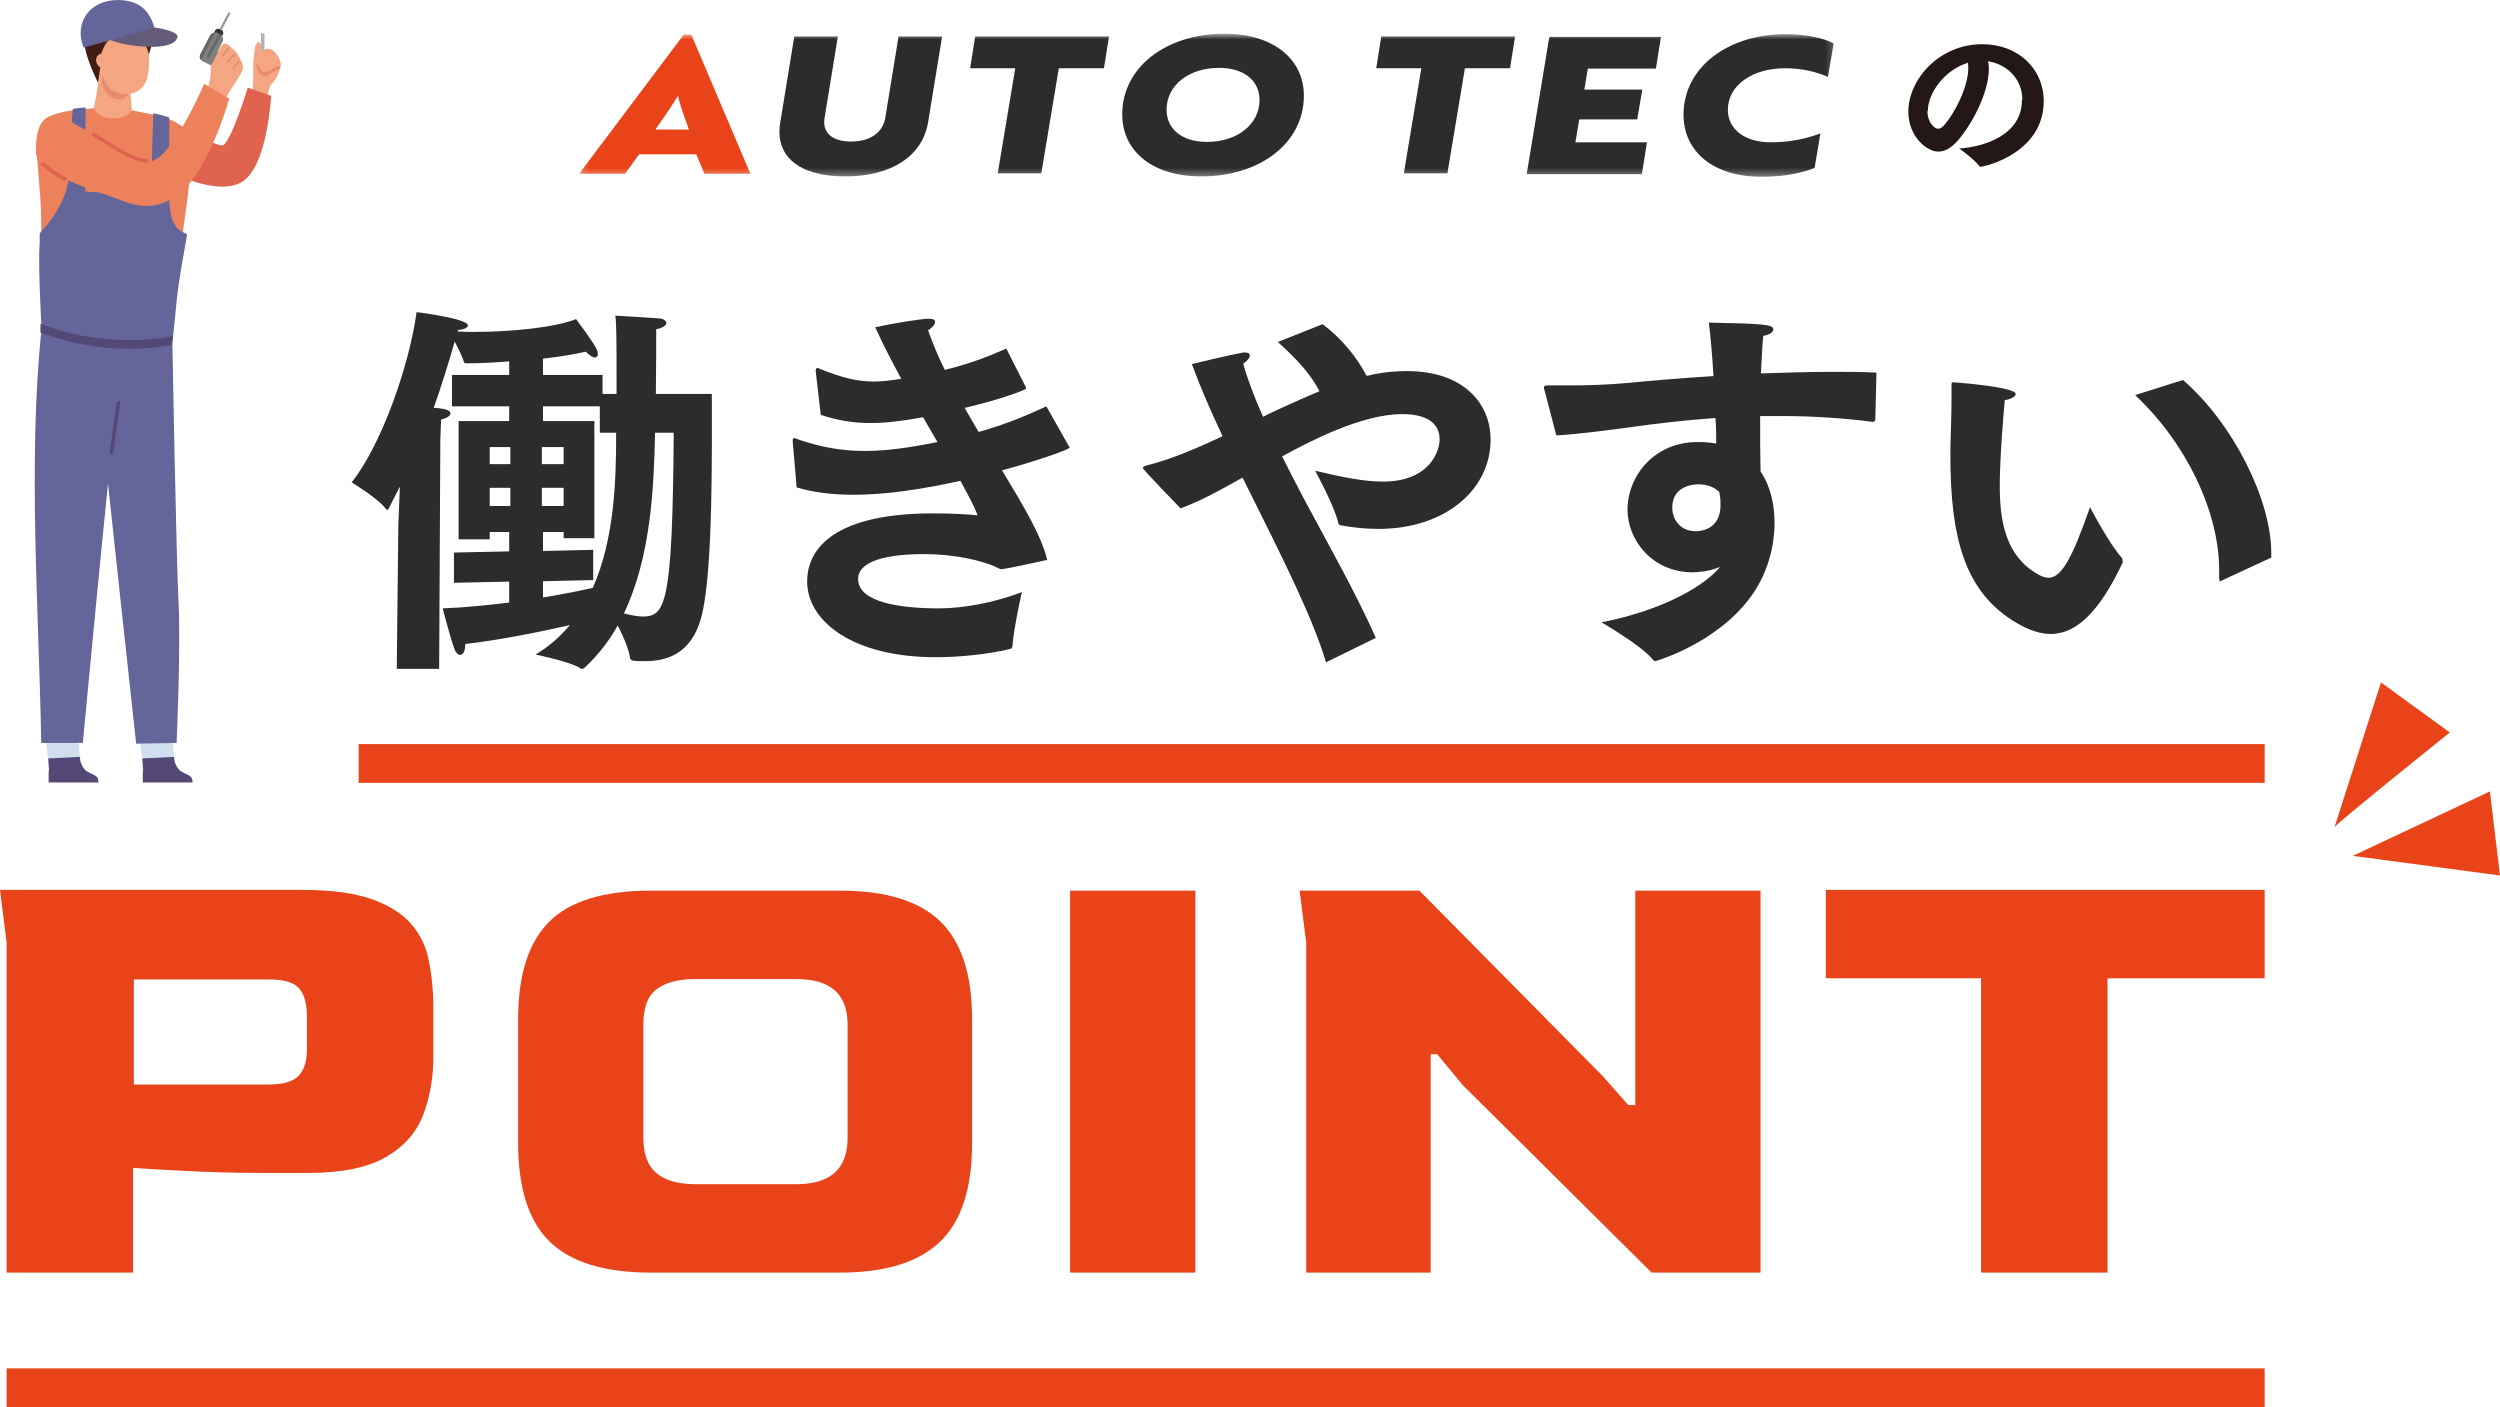 <svg width="350" height="197" viewBox="0 0 350 197" fill="none" xmlns="http://www.w3.org/2000/svg">
<g clip-path="url(#clip0_2310_272)">
<path d="M0.926 178.163V131.967L0 124.584H42.259C46.344 124.584 49.611 125.018 52.062 125.887C54.512 126.755 56.364 127.95 57.616 129.415C58.869 130.881 59.686 132.618 60.067 134.627C60.448 136.581 60.666 138.698 60.666 140.869V148.035C60.666 150.966 60.176 153.626 59.25 156.069C58.324 158.512 56.582 160.52 54.022 161.986C51.517 163.452 47.868 164.212 43.13 164.212H36.813C33.001 164.212 29.407 164.103 26.085 163.94C22.763 163.778 20.313 163.615 18.625 163.506V178.163H0.926ZM18.679 151.835H37.576C39.591 151.835 40.952 151.455 41.769 150.641C42.586 149.826 42.967 148.578 42.967 146.841V142.226C42.967 140.489 42.586 139.187 41.878 138.372C41.17 137.558 39.754 137.124 37.685 137.124H18.733V151.835H18.679Z" fill="#E94419"/>
<path d="M91.053 178.163C84.627 178.163 79.889 176.697 76.949 173.82C74.008 170.943 72.538 166.329 72.538 160.032V142.661C72.538 136.472 74.008 131.912 76.894 129.035C79.781 126.158 84.518 124.692 91.053 124.692H117.683C124.055 124.692 128.738 126.158 131.679 129.035C134.62 131.912 136.09 136.472 136.09 142.661V160.032C136.09 166.329 134.62 170.943 131.624 173.82C128.629 176.697 124 178.163 117.683 178.163H91.053ZM97.371 165.786H111.529C116.267 165.786 118.663 163.615 118.663 159.326V143.421C118.663 139.187 116.267 137.069 111.529 137.069H97.371C94.92 137.069 93.123 137.558 91.87 138.535C90.618 139.512 90.073 141.141 90.073 143.421V159.326C90.073 161.552 90.672 163.18 91.87 164.212C93.068 165.243 94.92 165.786 97.371 165.786Z" fill="#E94419"/>
<path d="M149.813 178.163V124.692H167.349V178.163H149.813Z" fill="#E94419"/>
<path d="M182.869 178.163V131.967L181.943 124.692H198.716L224.42 150.695L227.96 154.712H228.94V124.692H246.476V178.163H231.228L204.761 151.889L201.221 147.601H200.296V178.163H182.76H182.869Z" fill="#E94419"/>
<path d="M277.353 178.163V136.961H255.625V124.584H317.053V136.961H295.052V178.163H277.353Z" fill="#E94419"/>
<path d="M55.765 73.556L55.983 68.128C55.438 69.159 54.948 70.19 54.458 71.113C54.349 71.33 54.294 71.385 54.24 71.385C54.185 71.385 54.077 71.33 53.968 71.168C52.824 69.702 49.23 67.53 49.23 67.53C53.423 62.265 57.29 51.191 58.324 43.699C58.488 43.699 65.513 44.622 65.513 45.545C65.513 45.871 64.968 46.142 64.097 46.196V46.414C64.75 46.468 65.567 46.468 66.384 46.468C71.394 46.468 77.657 45.871 80.652 44.676C80.815 44.948 82.939 47.662 83.538 48.911C83.647 49.182 83.702 49.399 83.702 49.562C83.702 49.834 83.538 50.051 83.266 50.051C82.994 50.051 82.558 49.779 82.013 49.236C80.38 49.616 78.31 49.942 76.023 50.214V52.493H84.355V55.154H86.316V52.059C86.316 48.856 86.316 45.491 86.152 44.188C86.152 44.188 90.672 44.459 92.143 44.568C92.905 44.568 93.286 44.948 93.286 45.219C93.286 45.545 92.796 45.925 91.87 46.088C91.87 48.096 91.87 52.114 91.816 55.154H99.658C99.658 63.188 99.821 79.093 98.351 85.716C97.262 90.71 94.321 92.556 90.4 92.556C88.494 92.556 88.222 92.556 88.167 91.904C88.004 90.819 87.241 89.027 86.479 87.562C85.281 89.733 83.756 91.687 81.904 93.424C81.796 93.533 81.632 93.641 81.523 93.641C81.414 93.641 81.305 93.641 81.197 93.533C79.944 92.664 74.988 91.633 74.988 91.633C76.894 90.493 78.474 89.082 79.781 87.507C75.805 88.43 70.142 89.57 65.132 90.167V90.276C65.132 91.199 64.805 91.687 64.424 91.687C64.151 91.687 63.825 91.416 63.607 90.819C63.008 89.19 61.973 85.173 61.973 85.173C64.914 85.064 68.181 84.739 71.285 84.359V81.427L63.552 81.59V77.356L71.285 77.193V74.479H68.562V75.51H64.206V58.953H71.285V56.891H63.28V52.493H71.285V50.593C69.216 50.756 67.255 50.865 65.458 50.865C65.077 50.865 64.968 50.865 64.914 50.593C64.75 49.942 64.151 48.802 63.661 47.825C62.899 50.485 61.864 53.851 60.72 57.108C61.319 57.108 61.81 57.216 61.864 57.216C62.681 57.325 63.062 57.596 63.062 57.868C63.062 58.193 62.627 58.519 61.755 58.736C61.701 59.768 61.646 61.505 61.646 61.505L61.483 93.641H55.547L55.765 73.556ZM71.449 64.979V62.59H68.562V64.979H71.449ZM71.449 70.842V68.29H68.562V70.842H71.449ZM78.909 64.979V62.59H75.86V64.979H78.909ZM78.909 70.842V68.29H75.86V70.842H78.909ZM76.023 83.653C79.236 83.11 81.85 82.567 82.994 82.296C86.098 75.293 86.261 66.879 86.261 60.582H83.974V56.891H76.023V58.953H83.212V75.347H78.909V74.479H76.023V77.139L83.048 76.976V81.21L76.023 81.373V83.653ZM91.707 60.582C91.543 67.802 91.217 77.79 87.35 85.879C88.276 86.096 89.147 86.313 89.964 86.313C93.177 86.313 94.157 84.63 94.321 60.582H91.707Z" fill="#2C2C2C"/>
<path d="M110.985 61.885V61.613C110.985 61.613 110.985 61.342 111.148 61.342C111.257 61.342 111.421 61.342 111.693 61.505C114.851 62.59 117.792 63.133 121.06 63.133C124 63.133 127.268 62.699 131.243 61.885C130.59 60.745 129.936 59.605 129.228 58.411C126.288 58.953 124 59.225 121.877 59.225C119.535 59.225 117.411 58.899 114.906 58.085L114.198 51.951C114.198 51.951 114.198 51.516 114.416 51.516C114.47 51.516 114.579 51.516 114.743 51.625C117.847 52.873 119.971 53.416 122.367 53.416C123.51 53.416 124.763 53.254 126.179 53.036C124.817 50.539 123.565 48.096 122.53 45.816C124.654 45.328 128.956 44.622 130.045 44.622C130.644 44.622 130.917 44.785 130.917 45.056C130.917 45.382 130.59 45.816 129.936 46.251C130.59 48.096 131.352 49.942 132.278 51.788C135.927 50.865 138.159 49.996 140.882 48.802L143.605 54.176C143.605 54.176 143.66 54.339 143.66 54.394C143.66 54.556 140.338 55.859 135.055 57.108C135.709 58.248 136.362 59.388 137.016 60.473C141.046 59.333 143.769 58.139 146.491 56.891L149.65 62.482C149.65 62.482 149.759 62.59 149.759 62.645C149.759 62.971 143.986 64.871 140.283 65.848C143.278 70.787 145.892 75.185 146.6 78.387C146.6 78.387 141.209 79.582 140.556 79.636C140.392 79.636 140.283 79.69 140.174 79.69C140.065 79.69 140.011 79.636 139.848 79.582C137.669 78.442 133.476 77.573 129.392 77.573C121.114 77.573 120.134 79.853 120.134 81.047C120.134 84.413 126.288 85.173 131.461 85.173C134.729 85.173 139.14 84.413 143.061 82.893C143.061 82.893 141.917 87.942 141.754 90.384C141.699 90.764 141.645 90.819 141.318 90.873C138.214 91.633 134.075 92.013 131.025 92.013C119.535 92.013 113 87.073 113 81.373C113 77.79 115.451 71.873 130.644 71.873C132.986 71.873 135.328 71.982 136.852 72.145C136.526 71.113 135.6 69.43 134.456 67.313C128.847 68.562 123.837 69.267 119.48 69.267C116.54 69.267 113.871 68.942 111.53 68.236L110.985 61.885Z" fill="#2C2C2C"/>
<path d="M185.647 92.719C183.741 86.476 180.146 79.256 173.993 66.933H173.829C170.671 68.725 167.839 70.245 165.279 71.168C165.225 71.113 159.997 65.739 159.997 65.522C159.997 65.359 160.16 65.25 160.596 65.142C163.918 64.328 167.567 62.753 171.161 61.071C169.527 57.596 168.057 54.231 166.859 50.974C166.859 50.974 172.195 49.671 173.829 49.399C173.993 49.345 174.156 49.345 174.265 49.345C174.755 49.345 174.973 49.508 174.973 49.779C174.973 50.105 174.592 50.539 174.047 50.919C174.701 53.254 175.681 55.751 176.824 58.356C177.478 57.976 181.726 56.022 184.721 54.773C183.741 52.819 182.052 50.702 178.894 47.879L185.156 45.382C187.661 47.228 189.949 49.942 191.31 52.602C191.691 52.602 192.018 52.439 192.399 52.385C194.088 52.059 195.612 51.951 196.974 51.951C204.761 51.951 208.682 56.348 208.682 61.559C208.682 68.562 202.311 74.045 192.998 74.045C191.256 74.045 189.513 73.882 187.77 73.556C187.498 73.556 187.389 73.393 187.335 73.122C186.79 70.787 184.122 65.902 184.122 65.902C187.934 66.825 191.038 67.422 193.597 67.422C200.187 67.422 201.548 63.133 201.548 61.505C201.548 60.202 200.895 57.976 196.32 57.976C190.548 57.976 183.196 61.885 179.493 63.893C180.528 65.956 181.562 67.965 182.597 69.919C186.082 76.433 189.785 82.947 192.617 89.299L185.647 92.719Z" fill="#2C2C2C"/>
<path d="M216.197 54.611C216.197 54.611 216.143 54.394 216.143 54.285C216.143 54.068 216.252 53.959 216.742 53.959C217.722 53.959 218.811 53.959 219.9 53.959C222.405 53.959 225.128 53.851 227.633 53.633C231.01 53.308 235.257 52.928 239.886 52.656C239.723 49.888 239.505 47.228 239.233 45.165C246.803 45.328 248.273 45.382 248.273 46.142C248.273 46.468 247.728 46.902 246.857 47.011C246.694 48.585 246.639 50.376 246.53 52.276C249.852 52.168 253.283 52.059 256.605 52.059C258.674 52.059 260.744 52.059 262.704 52.168L262.541 58.791C262.541 58.791 262.486 59.062 262.214 59.062C257.966 58.519 253.719 58.248 249.634 58.248C248.545 58.248 247.456 58.248 246.421 58.248C246.421 61.071 246.421 63.785 246.476 66.01C247.892 68.073 248.436 70.679 248.436 73.23C248.436 74.045 248.436 78.93 245.223 83.382C240.431 90.113 231.772 92.556 231.772 92.556C231.609 92.556 231.445 92.447 231.337 92.284C229.757 90.33 224.203 87.127 224.203 87.127C233.079 85.39 238.797 81.862 240.812 79.365C239.287 80.016 237.599 80.124 237 80.124C231.173 80.124 227.851 75.456 227.851 71.385C227.851 66.608 231.609 61.885 237.654 61.885C238.579 61.885 239.451 61.939 240.268 62.102C240.268 60.962 240.268 59.768 240.159 58.519C235.639 58.845 231.554 59.333 228.178 59.822C225.237 60.202 221.371 60.745 217.885 60.962L216.197 54.502V54.611ZM237.708 67.802C237.218 67.802 234.114 67.965 234.114 71.059C234.114 72.742 235.258 74.37 237.381 74.37C238.525 74.37 240.703 73.882 240.867 71.005V70.462C240.867 69.919 240.812 69.43 240.703 68.888C239.995 68.182 239.015 67.802 237.708 67.802Z" fill="#2C2C2C"/>
<path d="M297.067 78.225C297.067 78.225 297.176 78.387 297.176 78.55C297.176 78.55 297.176 78.713 297.176 78.767C293.909 85.662 290.696 88.756 287.101 88.756C285.631 88.756 284.052 88.213 282.364 87.236C275.012 82.947 273.051 75.239 273.051 63.676C273.051 61.45 273.215 58.411 273.215 55.913C273.215 55.208 273.215 54.556 273.215 53.959C273.215 53.633 273.215 53.525 273.432 53.525C273.814 53.525 282.2 54.176 282.2 55.154C282.2 55.479 281.656 55.859 280.675 56.022C280.512 57.596 279.967 64.056 279.967 68.019C279.967 72.959 280.784 77.845 285.304 80.396C285.849 80.722 286.339 80.885 286.775 80.885C288.572 80.885 290.042 78.333 292.602 71.005C292.602 71.005 295.433 76.433 297.176 78.225H297.067ZM311.117 81.264C311.117 81.264 310.954 81.373 310.845 81.373C310.736 81.373 310.682 81.21 310.682 80.885C310.682 80.504 310.682 80.179 310.682 79.799C310.682 71.765 306.162 62.102 298.919 55.316L305.617 53.199C312.642 59.279 317.979 69.973 317.979 77.41V78.062L311.063 81.264H311.117Z" fill="#2C2C2C"/>
<path d="M283.126 13.951C283.126 11.128 281.057 9.011 278.334 8.577C278.388 8.903 278.443 9.228 278.443 9.608C278.443 12.974 276.046 17.534 273.923 19.868C273.051 20.791 272.234 21.225 271.363 21.225C269.729 21.225 267.17 19.108 267.17 15.634C267.17 11.128 271.472 6.188 277.517 6.188C282.527 6.188 286.121 9.608 286.121 14.168C286.121 21.388 277.952 23.343 277.244 23.343C277.19 23.343 277.136 23.343 277.081 23.234C276.482 22.365 274.304 20.791 274.304 20.791C278.061 20.52 283.071 18.783 283.071 14.005L283.126 13.951ZM269.838 15.525C269.838 17.208 270.873 18.023 271.309 18.023C271.581 18.023 271.799 17.914 272.071 17.643C273.705 15.851 275.556 12.105 275.556 9.554C275.556 9.283 275.556 9.011 275.502 8.794C272.289 9.771 269.893 12.974 269.893 15.58L269.838 15.525Z" fill="#231815"/>
<mask id="mask0_2310_272" style="mask-type:luminance" maskUnits="userSpaceOnUse" x="81" y="4" width="176" height="21">
<path d="M256.823 4.723H81.142V24.7H256.823V4.723Z" fill="white"/>
</mask>
<g mask="url(#mask0_2310_272)">
<path d="M95.791 4.831H96.772L105.049 24.32H98.623L97.479 21.605H89.474L87.514 24.32H81.088L95.737 4.831H95.791ZM96.445 18.131C95.955 16.666 95.301 15.146 94.92 13.408C93.885 15.146 92.742 16.666 91.761 18.131H96.445Z" fill="#E94419"/>
<path d="M129.936 17.1C129.174 21.823 124.817 24.7 118.337 24.7C111.856 24.7 108.425 21.877 109.242 17.1L111.203 5.103H117.302L115.451 16.448C115.069 18.565 116.485 19.814 119.154 19.814C121.822 19.814 123.619 18.565 123.946 16.448L125.797 5.103H131.897L129.936 17.1Z" fill="#2C2C2C"/>
<path d="M148.234 9.554L145.784 24.265H139.684L142.135 9.554H135.818L136.526 5.103H155.259L154.551 9.554H148.234Z" fill="#2C2C2C"/>
<path d="M171.433 4.723C178.24 4.723 182.542 8.251 182.542 13.408C182.542 20.031 176.389 24.7 168.166 24.7C161.358 24.7 157.111 21.171 157.111 16.014C157.111 9.391 163.264 4.723 171.433 4.723ZM168.983 19.868C173.176 19.868 176.334 17.425 176.334 14.005C176.334 11.291 174.156 9.5 170.671 9.5C166.423 9.5 163.319 11.943 163.319 15.363C163.319 18.077 165.497 19.868 168.983 19.868Z" fill="#2C2C2C"/>
<path d="M205.088 9.554L202.637 24.265H196.538L198.989 9.554H192.672L193.38 5.103H212.113L211.405 9.554H205.088Z" fill="#2C2C2C"/>
<path d="M213.747 24.32L216.905 5.157H232.535L231.827 9.608H222.297L221.806 12.54H229.921L229.213 16.72H221.098L220.554 19.922H230.574L229.866 24.374H213.747V24.32Z" fill="#2C2C2C"/>
<path d="M256.006 10.803C254.263 10.043 252.303 9.554 249.907 9.554C245.332 9.554 241.901 11.943 241.901 15.363C241.901 18.077 244.243 19.922 247.892 19.922C250.56 19.922 252.847 19.434 254.862 18.674L254.046 23.505C252.303 24.211 249.852 24.754 246.585 24.754C239.886 24.754 235.693 21.225 235.693 16.068C235.693 9.446 241.847 4.777 250.07 4.777C252.521 4.777 255.244 5.266 256.714 6.08L255.897 10.857L256.006 10.803Z" fill="#2C2C2C"/>
</g>
<path d="M317.053 104.173H50.21V109.601H317.053V104.173Z" fill="#E94419"/>
<path d="M317.053 191.572H0.926V197H317.053V191.572Z" fill="#E94419"/>
<path d="M329.306 119.807L350 122.575L348.584 110.796L329.306 119.861V119.807Z" fill="#E94419"/>
<path d="M326.855 115.79C326.855 115.464 342.975 102.544 342.975 102.544L333.336 95.541L326.855 115.735V115.79Z" fill="#E94419"/>
<path fill-rule="evenodd" clip-rule="evenodd" d="M19.605 103.413C19.714 105.421 20.041 106.507 20.095 108.19L24.397 106.67C24.397 106.67 24.397 106.616 24.397 106.561C24.234 104.77 24.179 103.467 24.179 103.467C22.654 103.521 21.184 103.358 19.605 103.467V103.413Z" fill="#D0DFEE"/>
<path fill-rule="evenodd" clip-rule="evenodd" d="M6.426 103.413C6.535 105.421 6.862 106.507 6.916 108.19L11.218 106.67C11.218 106.67 11.218 106.616 11.218 106.561C11.055 104.77 11.001 103.467 11.001 103.467C9.476 103.521 8.005 103.358 6.426 103.467V103.413Z" fill="#D0DFEE"/>
<path fill-rule="evenodd" clip-rule="evenodd" d="M19.986 107.973V109.547H26.957C26.957 108.353 26.14 108.624 25.105 107.81C24.724 107.376 24.452 106.833 24.397 106.344C24.397 106.236 24.397 106.073 24.343 105.964L19.932 106.181L20.041 107.918L19.986 107.973Z" fill="#544876"/>
<path fill-rule="evenodd" clip-rule="evenodd" d="M6.807 107.973V109.547H13.778C13.778 108.353 12.961 108.624 11.926 107.81C11.545 107.376 11.273 106.833 11.218 106.344C11.218 106.236 11.218 106.073 11.164 105.964L6.753 106.181L6.862 107.918L6.807 107.973Z" fill="#544876"/>
<path fill-rule="evenodd" clip-rule="evenodd" d="M24.125 47.716C24.125 47.716 24.669 77.899 24.996 84.359C25.323 90.819 24.724 104.01 24.724 104.01L19.06 104.118C19.06 104.118 14.595 63.242 14.377 60.419C14.213 57.651 14.268 48.205 14.268 48.205L24.07 47.716H24.125Z" fill="#64659A"/>
<path fill-rule="evenodd" clip-rule="evenodd" d="M17.699 47.065C17.699 47.065 16.664 56.294 16.065 59.496C15.466 62.699 11.6 104.01 11.6 104.01H5.773C5.446 85.282 3.867 64.49 5.827 45.925C9.802 46.305 13.723 46.685 17.699 47.065Z" fill="#64659A"/>
<path fill-rule="evenodd" clip-rule="evenodd" d="M31.095 4.234L30.66 4.017C30.66 4.017 30.279 4.017 30.17 4.18L29.952 4.614L31.041 5.157L31.259 4.723C31.259 4.723 31.259 4.343 31.095 4.234Z" fill="#333333"/>
<path fill-rule="evenodd" clip-rule="evenodd" d="M32.13 1.737H31.967L30.769 4.017L31.041 4.18L32.239 1.9C32.239 1.9 32.239 1.737 32.185 1.737H32.13Z" fill="#989898"/>
<path fill-rule="evenodd" clip-rule="evenodd" d="M29.407 4.994L28.046 7.6C27.882 7.98 28.046 8.414 28.372 8.577L28.917 8.848L29.462 9.12L32.348 10.585C34.036 11.454 34.254 8.631 33.492 8.36L30.496 7.166L31.15 5.863C31.368 5.483 31.15 4.994 30.823 4.777L30.496 4.614C30.115 4.397 29.625 4.614 29.407 4.94V4.994Z" fill="#7F8080"/>
<path fill-rule="evenodd" clip-rule="evenodd" d="M30.986 4.94C30.986 4.94 30.878 4.831 30.823 4.831L30.605 4.723L28.972 7.817C28.972 7.817 28.972 8.034 29.081 8.088C29.189 8.143 29.298 8.088 29.353 7.98L30.986 4.886V4.94Z" fill="#666767"/>
<path fill-rule="evenodd" clip-rule="evenodd" d="M29.407 4.994L28.046 7.6C27.882 7.871 27.937 8.197 28.155 8.414L30.17 4.56C29.843 4.56 29.571 4.723 29.407 4.994Z" fill="#666767"/>
<path fill-rule="evenodd" clip-rule="evenodd" d="M29.08 12.703C29.08 12.703 29.516 10.585 29.516 10.043C29.516 9.5 29.516 9.228 29.516 9.228C29.516 9.228 30.551 7.274 30.714 6.894C31.368 5.591 31.858 6.188 32.294 6.568C32.402 6.677 32.947 7.111 33.056 7.274C33.219 7.546 33.546 7.98 33.709 8.468C33.818 8.848 34.254 9.12 33.818 10.043C33.383 11.02 32.402 12.323 32.13 12.866C31.858 13.408 31.095 14.494 31.095 14.494L29.08 12.703Z" fill="#F4A581"/>
<path fill-rule="evenodd" clip-rule="evenodd" d="M32.076 6.948C32.076 6.948 32.13 6.786 32.076 6.731C32.021 6.677 31.912 6.677 31.858 6.731C31.695 6.894 31.531 7.057 31.422 7.22C31.313 7.383 31.15 7.546 31.041 7.763C31.041 7.817 31.041 7.926 31.096 7.98C31.15 7.98 31.259 7.98 31.313 7.926C31.422 7.708 31.531 7.546 31.695 7.383C31.803 7.22 31.967 7.057 32.13 6.894L32.076 6.948Z" fill="#E68D6D"/>
<path fill-rule="evenodd" clip-rule="evenodd" d="M32.892 7.871C32.892 7.871 33.001 7.708 32.947 7.654C32.947 7.6 32.784 7.546 32.729 7.6C32.566 7.708 32.402 7.817 32.239 7.98C32.076 8.197 31.858 8.414 31.749 8.577C31.749 8.631 31.749 8.74 31.749 8.794C31.803 8.794 31.912 8.794 31.967 8.794C32.076 8.631 32.239 8.414 32.402 8.251C32.566 8.088 32.675 7.98 32.784 7.926L32.892 7.871Z" fill="#E68D6D"/>
<path fill-rule="evenodd" clip-rule="evenodd" d="M33.546 8.74C33.546 8.74 33.546 8.577 33.546 8.523C33.492 8.468 33.383 8.523 33.328 8.523C33.11 8.794 32.892 9.066 32.675 9.337L32.566 9.5C32.566 9.5 32.566 9.663 32.566 9.717C32.62 9.771 32.729 9.717 32.784 9.717L32.892 9.554C33.11 9.283 33.274 9.011 33.492 8.74H33.546Z" fill="#E68D6D"/>
<path d="M37.031 4.668H36.541V8.306H37.031V4.668Z" fill="#B2B2B2"/>
<path fill-rule="evenodd" clip-rule="evenodd" d="M37.249 14.386C37.249 14.386 37.576 12.16 38.012 11.78C38.447 11.4 39.482 9.826 39.21 8.686C38.883 7.546 38.12 6.786 37.467 6.84C36.813 6.84 36.487 7.437 36.487 7.437C36.487 7.437 36.705 5.917 36.269 5.917C35.833 5.917 35.67 6.568 35.615 7.328C35.507 8.088 35.398 8.848 35.452 9.717C35.507 10.586 35.343 13.354 35.343 13.354L37.195 14.44L37.249 14.386Z" fill="#F4A581"/>
<path fill-rule="evenodd" clip-rule="evenodd" d="M39.21 9.608C39.264 9.283 39.264 8.957 39.21 8.686C39.101 8.36 38.992 8.034 38.828 7.763C38.284 7.546 37.685 7.383 37.63 7.383C37.521 7.383 36.541 7.926 36.541 7.926C36.541 7.926 35.997 8.794 35.942 9.174C35.942 9.554 36.214 10.368 36.705 10.586C37.195 10.803 37.521 10.64 37.957 10.26C38.175 10.043 38.719 9.771 39.264 9.608H39.21Z" fill="#E68D6D"/>
<path fill-rule="evenodd" clip-rule="evenodd" d="M39.264 9.283C39.264 9.283 39.264 8.903 39.264 8.74C38.937 7.6 38.175 6.84 37.522 6.894C37.195 6.894 36.977 7.057 36.814 7.22C36.487 7.546 36.269 7.871 36.051 8.36C35.888 8.686 36.051 8.957 36.323 9.337C36.487 9.554 36.596 9.934 36.868 10.043C37.467 10.206 38.175 9.608 38.502 9.391C38.883 9.174 39.101 9.283 39.319 9.391L39.264 9.283Z" fill="#F4A581"/>
<path fill-rule="evenodd" clip-rule="evenodd" d="M24.506 17.1C24.506 17.1 29.952 20.411 31.096 20.357C32.239 20.302 34.69 12.268 34.69 12.268L37.957 13.408C37.957 13.408 37.467 23.56 33.709 25.568C29.897 27.577 22.818 23.56 22.818 23.56L24.506 17.045V17.1Z" fill="#DF634F"/>
<path fill-rule="evenodd" clip-rule="evenodd" d="M19.387 15.634C21.348 16.068 24.887 16.394 25.813 18.457C27.229 21.66 26.358 27.197 25.704 31.702C25.595 32.462 25.432 34.091 25.268 35.991L5.664 35.828C5.827 32.408 5.827 29.368 5.5 25.948C5.391 24.645 5.282 22.8 5.174 21.823C5.01 19.434 5.282 17.643 6.099 16.937C7.243 15.634 10.402 15.363 13.288 15.146C16.501 14.928 19.442 15.634 19.442 15.634H19.387Z" fill="#EC815C"/>
<path fill-rule="evenodd" clip-rule="evenodd" d="M21.456 15.851C22.219 16.014 22.981 16.177 23.689 16.448V27.36C23.689 32.191 25.377 32.354 26.194 32.788C25.922 34.742 25.051 38.542 24.615 43.265C24.397 45.328 24.179 48.151 24.07 48.205C23.253 48.639 24.07 48.748 19.605 49.236C14.758 49.725 9.748 49.019 5.827 46.468C5.664 42.831 5.337 36.859 5.555 34.037C5.555 33.657 5.555 33.222 5.555 32.679C11.001 26.654 9.53 23.505 10.184 15.254C10.728 15.146 11.382 15.091 11.981 15.037C11.981 18.945 11.981 22.908 11.926 26.817C14.976 27.034 18.08 27.251 21.13 27.468C21.238 23.614 21.348 19.597 21.456 15.797V15.851Z" fill="#64659A"/>
<path fill-rule="evenodd" clip-rule="evenodd" d="M32.13 13.843L28.59 11.726C28.59 11.726 23.744 23.125 20.64 22.582C17.535 22.04 9.748 16.34 7.733 16.231C5.718 16.068 4.901 18.565 5.065 21.497C5.228 24.428 13.832 26.817 16.283 27.794C18.788 28.771 22.11 30.074 25.867 26.383C29.625 22.691 32.076 13.843 32.076 13.843H32.13Z" fill="#EC815C"/>
<path d="M15.575 63.622C15.412 63.622 15.357 63.459 15.357 63.35L16.337 56.348C16.337 56.348 16.501 56.131 16.61 56.131C16.773 56.131 16.828 56.294 16.828 56.402L15.847 63.405C15.847 63.405 15.738 63.622 15.575 63.622Z" fill="#544876"/>
<path d="M20.531 22.745C19.714 22.745 18.407 22.311 17.1 21.551C16.174 21.062 14.105 19.76 12.961 19.054C12.852 19 12.798 18.837 12.852 18.728C12.906 18.62 13.07 18.565 13.179 18.62C14.322 19.325 16.392 20.574 17.318 21.117C18.57 21.823 19.768 22.257 20.531 22.257C20.694 22.257 20.803 22.365 20.803 22.528C20.803 22.691 20.694 22.8 20.531 22.8V22.745Z" fill="#DF634F"/>
<path d="M9.095 25.297C9.095 25.297 9.04 25.297 8.986 25.297C7.896 24.808 7.297 24.32 6.535 23.723C6.317 23.56 6.099 23.397 5.827 23.18C5.718 23.071 5.664 22.962 5.773 22.8C5.882 22.691 5.99 22.637 6.154 22.745C6.426 22.962 6.644 23.125 6.862 23.288C7.624 23.885 8.223 24.32 9.258 24.808C9.367 24.863 9.421 25.025 9.367 25.134C9.367 25.242 9.258 25.297 9.149 25.297H9.095Z" fill="#DF634F"/>
<path fill-rule="evenodd" clip-rule="evenodd" d="M24.179 47.065C21.293 47.608 18.243 47.716 15.194 47.499C11.926 47.228 8.713 46.522 5.664 45.328V46.576C8.713 47.716 11.926 48.422 15.085 48.694C18.08 48.965 21.13 48.802 24.016 48.313C24.016 48.205 24.125 47.716 24.179 47.119V47.065Z" fill="#544876"/>
<path fill-rule="evenodd" clip-rule="evenodd" d="M20.857 7.871C20.857 7.871 20.694 6.623 19.659 6.08C17.045 4.668 13.832 6.406 14.322 8.523C14.486 9.228 13.723 11.563 13.723 11.563C13.723 11.563 12.961 10.151 12.253 8.034C11.545 5.917 11.709 4.126 12.634 2.877C13.614 1.629 15.521 1.629 16.283 1.574C19.877 1.303 21.239 2.769 21.456 4.343C21.62 5.428 21.239 6.351 20.748 7.871H20.857Z" fill="#3F1D13"/>
<path fill-rule="evenodd" clip-rule="evenodd" d="M14.05 9.283C13.778 11.345 13.56 13.191 13.124 15.146C13.887 16.503 15.139 16.72 16.446 16.557C17.154 16.448 17.971 16.285 18.461 15.417C18.352 14.114 18.298 13.354 18.189 12.105C16.882 11.237 15.629 10.314 14.322 9.391L14.105 9.283H14.05Z" fill="#F4A581"/>
<path fill-rule="evenodd" clip-rule="evenodd" d="M17.971 13.191C17.481 14.114 16.12 14.114 15.248 13.408C14.54 12.811 14.105 11.726 14.322 10.586C14.322 10.368 15.085 10.911 15.085 10.911L17.971 13.191Z" fill="#E68D6D"/>
<path fill-rule="evenodd" clip-rule="evenodd" d="M20.857 7.871C20.912 8.794 20.857 9.771 20.694 10.64C19.877 14.168 15.684 13.571 14.704 11.508C14.377 10.857 14.05 9.554 13.832 8.414C14.377 7.057 14.595 5.971 15.575 5.374C16.936 4.56 19.006 5.211 19.932 5.971C20.64 6.514 20.64 6.84 20.857 7.871Z" fill="#F4A581"/>
<path fill-rule="evenodd" clip-rule="evenodd" d="M14.595 9.5C14.159 9.608 13.669 9.283 13.506 8.74C13.342 8.197 13.615 7.654 14.05 7.546C14.54 7.437 14.976 7.763 15.139 8.306C15.303 8.848 15.085 9.391 14.595 9.554V9.5Z" fill="#F4A581"/>
<path fill-rule="evenodd" clip-rule="evenodd" d="M21.62 3.854C21.62 3.854 25.16 4.288 24.833 5.266C24.125 7.437 17.154 6.406 15.412 5.591C16.283 5.266 20.531 4.017 21.62 3.854Z" fill="#645A7A"/>
<path fill-rule="evenodd" clip-rule="evenodd" d="M21.62 3.854C21.239 2.551 20.585 1.357 19.442 0.706C18.134 -0.054 16.283 -0.163 14.813 0.217C11.981 0.977 10.511 3.691 11.709 6.677C15.03 5.754 18.298 4.777 21.62 3.854Z" fill="#64659A"/>
</g>
<defs>
<clipPath id="clip0_2310_272">
<rect width="350" height="197" fill="white"/>
</clipPath>
</defs>
</svg>
